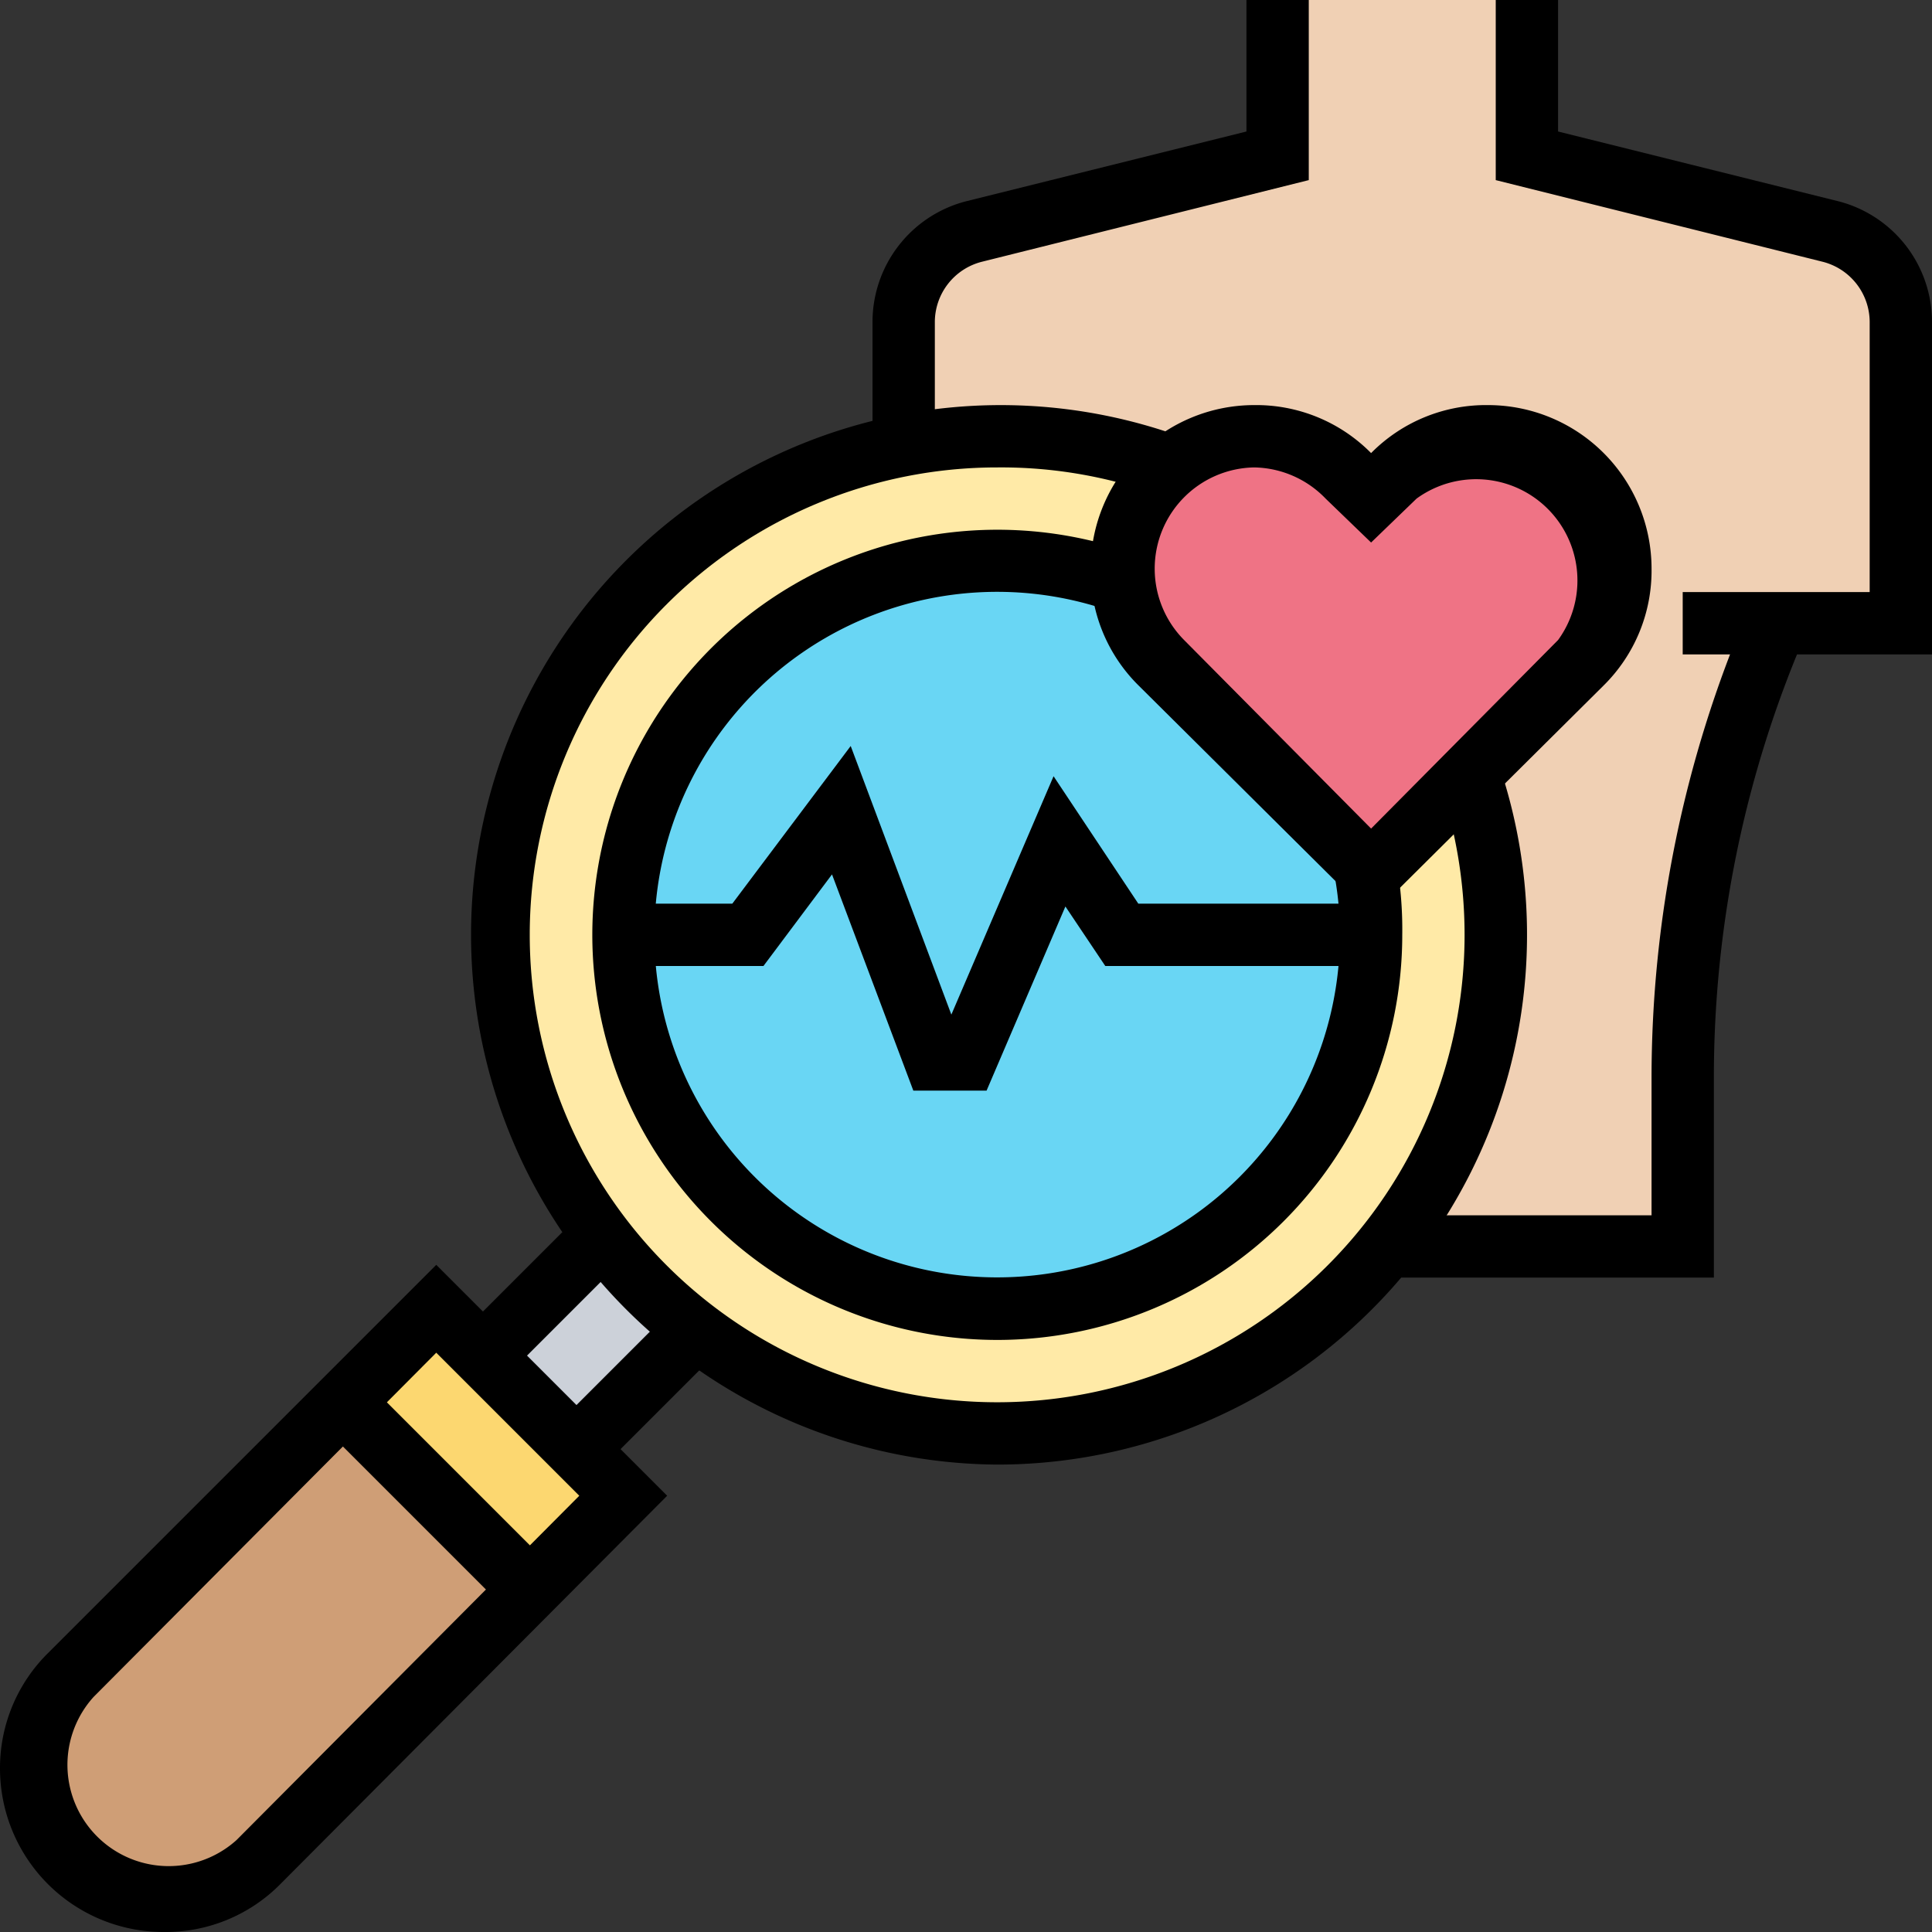 <?xml version="1.0" encoding="UTF-8"?>
<!DOCTYPE svg PUBLIC '-//W3C//DTD SVG 1.0//EN'
          'http://www.w3.org/TR/2001/REC-SVG-20010904/DTD/svg10.dtd'>
<svg height="62.0" preserveAspectRatio="xMidYMid meet" version="1.0" viewBox="-0.0 0.0 62.0 62.0" width="62.0" xmlns="http://www.w3.org/2000/svg" xmlns:xlink="http://www.w3.org/1999/xlink" zoomAndPan="magnify"
><rect x="-0.0" y="0.0" width="62.0" height="62.0" fill="#333333" stroke="none"/><g data-name="Layer 2"
  ><g data-name="Layer 1"
    ><g id="change1_1"
      ><path d="M58.73,7.43,49,5V0H41V5L31.27,7.43A3,3,0,0,0,29,10.34v3.94A16.49,16.49,0,0,1,32,14a15.79,15.79,0,0,1,5.52,1,4.26,4.26,0,0,1,5.72.26L44,16l.76-.76a4.24,4.24,0,0,1,7.24,3,4.19,4.19,0,0,1-1.24,3l-3.61,3.61A16,16,0,0,1,44.49,40H54V34.62A37.1,37.1,0,0,1,57,20h4V10.34A3,3,0,0,0,58.73,7.43Z" fill="#f0d0b4"
      /></g
      ><g id="change2_1"
      ><path d="M17,51,8.24,59.76a4.24,4.24,0,0,1-6-6L11,45Z" fill="#cf9e76"
      /></g
      ><g id="change3_1"
      ><path d="M15.5 43.5L18.5 46.5 20 48 17 51 11 45 14 42 15.5 43.5z" fill="#fcd770"
      /></g
      ><g id="change4_1"
      ><path d="M22.28,42.72,18.5,46.5l-3-3,3.78-3.78A17,17,0,0,0,22.28,42.72Z" fill="#ccd1d9"
      /></g
      ><g id="change5_1"
      ><path d="M22.28,42.72a17,17,0,0,1-3-3A16,16,0,0,1,29,14.28,16.49,16.49,0,0,1,32,14a15.79,15.79,0,0,1,5.52,1l-.28.26a4.27,4.27,0,0,0-1.24,3c0,.15,0,.3,0,.45A12,12,0,1,0,44,30a12.25,12.25,0,0,0-.2-2.2l.2.2,3.15-3.15A16,16,0,0,1,22.28,42.72Z" fill="#ffeaa7"
      /></g
      ><g id="change6_1"
      ><path d="M43.8,27.8l-6.56-6.56A4.24,4.24,0,0,1,36,18.69h0A12,12,0,1,0,44,30,12.25,12.25,0,0,0,43.8,27.8Z" fill="#69d6f4"
      /></g
      ><g id="change7_1"
      ><path d="M52,18.24a4.19,4.19,0,0,1-1.24,3l-3.61,3.61L44,28l-.2-.2-6.56-6.56A4.24,4.24,0,0,1,36,18.69h0c0-.15,0-.3,0-.45a4.27,4.27,0,0,1,1.24-3l.28-.26a4.26,4.26,0,0,1,5.72.26L44,16l.76-.76a4.24,4.24,0,0,1,7.24,3Z" fill="#ef7385"
      /></g
      ><g id="change8_1"
      ><path d="M30,14.28H28V10.34a4,4,0,0,1,3-3.88l9-2.24V0h2V5.78L31.51,8.4A2,2,0,0,0,30,10.34Z"
      /></g
      ><g id="change8_2"
      ><path d="M62,21H54V19h6V10.34A2,2,0,0,0,58.49,8.4L48,5.78V0h2V4.22l9,2.24a4,4,0,0,1,3,3.88Z"
      /></g
      ><g id="change8_3"
      ><path d="M55,41H44.49V39H53V34.62a38,38,0,0,1,3.08-15l1.84.78A35.88,35.88,0,0,0,55,34.62Z"
      /></g
      ><g id="change8_4"
      ><path d="M32,47a17,17,0,1,1,5.86-33l-.69,1.88A14.86,14.86,0,0,0,32,15,15,15,0,1,0,47,30a15.18,15.18,0,0,0-.79-4.83l1.89-.64A17,17,0,0,1,32,47Z"
      /></g
      ><g id="change8_5"
      ><path d="M5.24,62A5.25,5.25,0,0,1,0,56.76a5.18,5.18,0,0,1,1.54-3.71L14,40.59,21.41,48,9,60.46A5.18,5.18,0,0,1,5.24,62ZM14,43.41,3,54.46a3.25,3.25,0,0,0,4.59,4.59L18.59,48Z"
      /></g
      ><g id="change8_6"
      ><path d="M32,43a13,13,0,1,1,4.36-25.25l-.67,1.88A11,11,0,1,0,43,30a10.48,10.48,0,0,0-.19-2l2-.36A12.62,12.62,0,0,1,45,30,13,13,0,0,1,32,43Z"
      /></g
      ><g id="change8_7"
      ><path d="M14.71 40.6H20.08V42.6H14.71z" transform="rotate(-45 17.402 41.602)"
      /></g
      ><g id="change8_8"
      ><path d="M17.71 43.6H23.08V45.6H17.71z" transform="rotate(-45 20.403 44.599)"
      /></g
      ><g id="change8_9"
      ><path d="M13 43.76H15V52.25H13z" transform="rotate(-45 14.002 48)"
      /></g
      ><g id="change8_10"
      ><path d="M44,29.41,36.54,22A5.18,5.18,0,0,1,35,18.24,5.25,5.25,0,0,1,40.24,13,5.18,5.18,0,0,1,44,14.54l0,.05,0-.05A5.18,5.18,0,0,1,47.76,13,5.25,5.25,0,0,1,53,18.24,5.18,5.18,0,0,1,51.46,22ZM40.24,15A3.25,3.25,0,0,0,38,20.54l6,6.05,6-6.05A3.25,3.25,0,0,0,45.46,16L44,17.41,42.54,16A3.25,3.25,0,0,0,40.24,15Z"
      /></g
      ><g id="change8_11"
      ><path d="M31.66 35L29.31 35 26.7 28.06 24.5 31 20 31 20 29 23.5 29 27.3 23.94 30.53 32.56 33.81 24.91 36.53 29 44 29 44 31 35.47 31 34.19 29.09 31.66 35z"
      /></g
    ></g
  ></g
></svg
>
